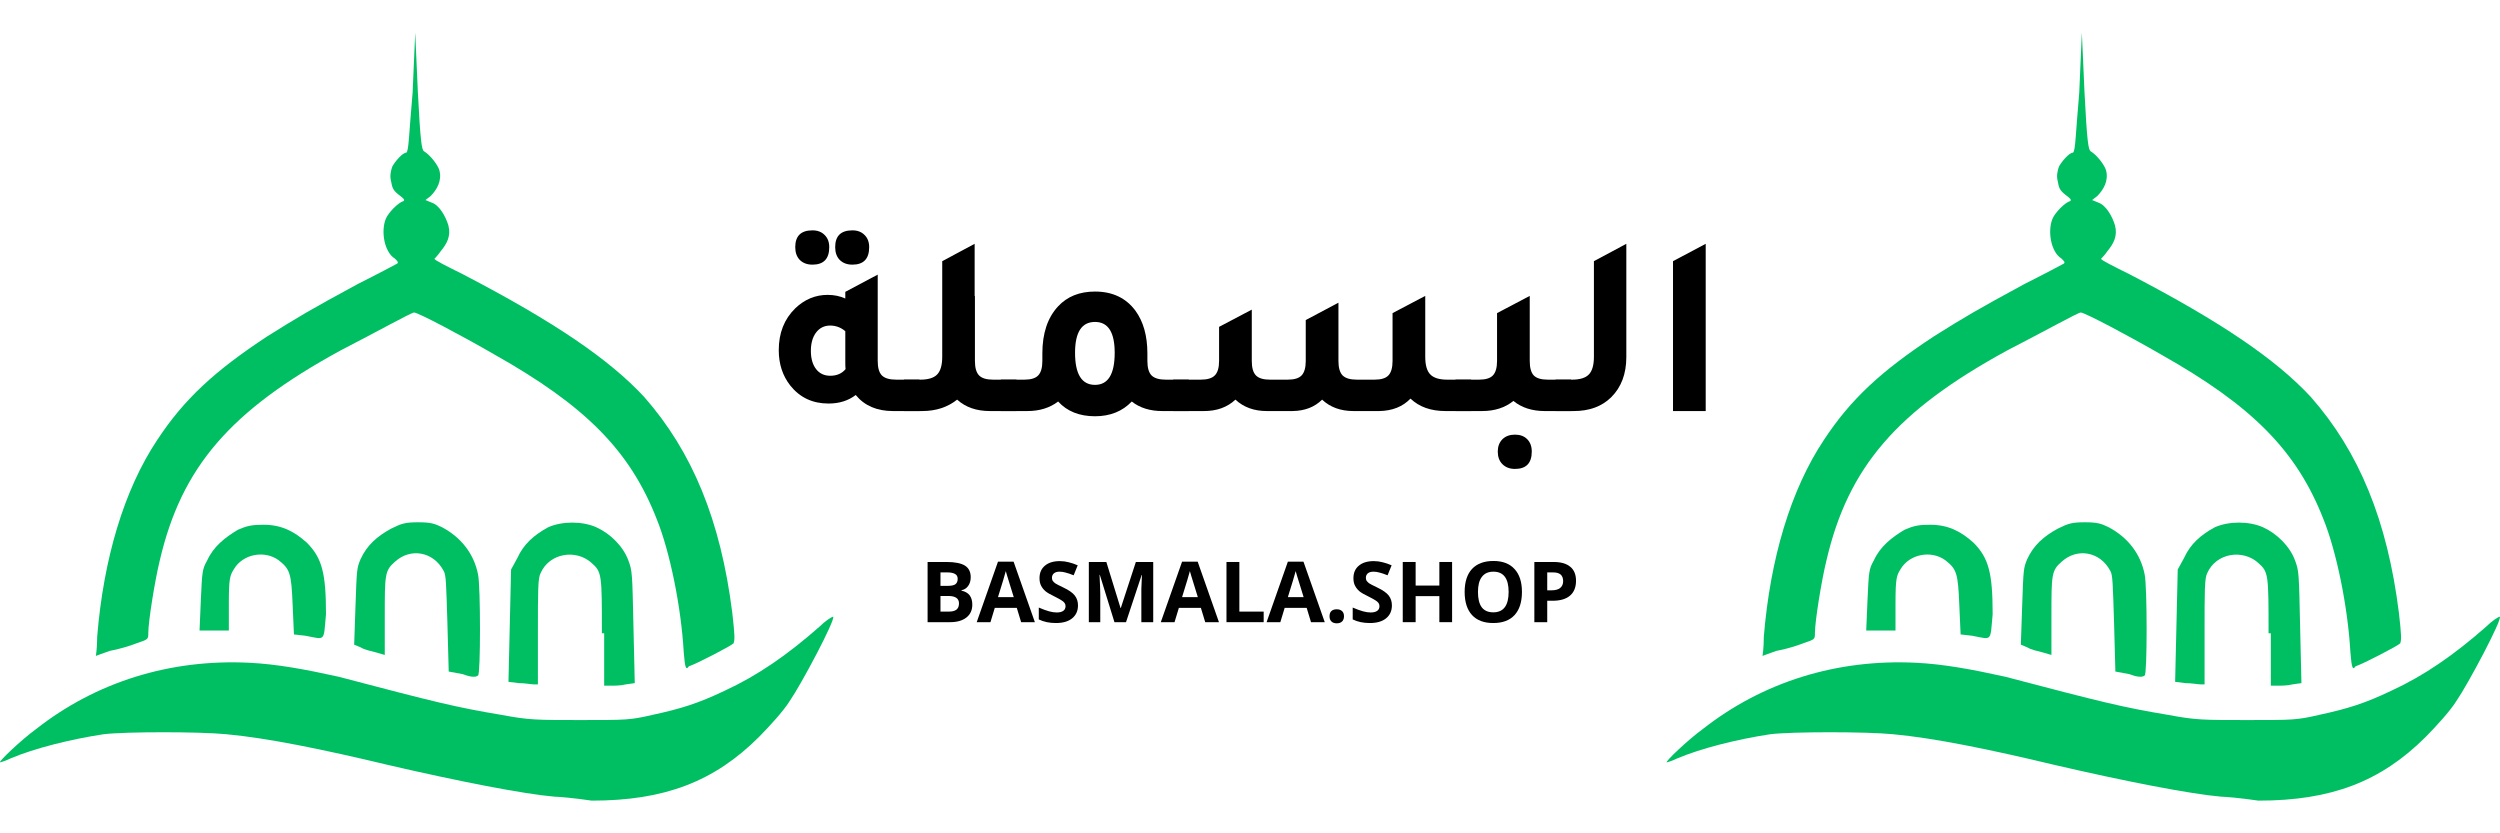 <svg xmlns="http://www.w3.org/2000/svg" xmlns:xlink="http://www.w3.org/1999/xlink" width="360" zoomAndPan="magnify" viewBox="0 0 270 90" height="120" preserveAspectRatio="xMidYMid meet" version="1.0"><defs><g/><clipPath id="e1cdb345af"><path d="M 180 66 L 270 66 L 270 87 L 180 87 Z M 180 66 " clip-rule="nonzero"/></clipPath></defs><path fill="#00bf63" d="M 59.906 86.043 C 56.602 85.762 49.551 84.391 41.836 82.598 C 34.945 80.945 28.863 79.699 24.449 79.297 C 21.551 79.012 13.551 79.012 11.195 79.297 C 7.609 79.84 3.742 80.809 1.125 81.914 C 0.578 82.195 0.016 82.336 0.016 82.336 C -0.266 82.336 2.355 79.855 3.883 78.75 C 10.371 73.652 18.367 71.156 26.93 71.578 C 29.828 71.719 32.871 72.266 36.578 73.09 C 47.074 75.852 49.27 76.395 54.246 77.223 C 57.145 77.766 57.973 77.766 62.664 77.766 C 67.641 77.766 68.043 77.766 70.398 77.223 C 73.582 76.535 75.375 75.973 78.258 74.602 C 81.844 72.949 85.023 70.734 88.469 67.711 C 89.156 67.027 89.84 66.605 89.98 66.605 C 90.262 66.887 86.535 73.918 85.289 75.711 C 84.602 76.816 83.074 78.469 81.984 79.578 C 77.148 84.41 71.77 86.469 63.914 86.469 C 61.98 86.184 60.312 86.043 59.906 86.043 Z M 59.906 86.043 " fill-opacity="1" fill-rule="nonzero"/><path fill="#00bf63" d="M 65.004 68.398 C 65.004 62.051 65.004 61.77 63.895 60.801 C 62.246 59.289 59.344 59.695 58.379 61.91 C 58.094 62.453 58.094 63.844 58.094 68.254 L 58.094 73.914 L 57.676 73.914 C 57.391 73.914 56.707 73.777 56.023 73.777 L 54.914 73.637 L 55.055 67.57 L 55.195 61.508 L 55.879 60.258 C 56.566 58.746 57.676 57.781 59.184 56.953 C 60.695 56.27 62.91 56.27 64.422 56.953 C 65.934 57.641 67.324 59.027 67.867 60.539 C 68.289 61.648 68.289 61.91 68.414 67.711 L 68.555 73.777 L 67.586 73.914 C 67.043 74.055 66.34 74.055 65.934 74.055 L 65.25 74.055 L 65.25 68.395 L 65.004 68.395 Z M 65.004 68.398 " fill-opacity="1" fill-rule="nonzero"/><path fill="#00bf63" d="M 49.973 72.809 L 48.461 72.527 L 48.32 67.289 C 48.184 63.02 48.184 62.051 47.898 61.629 C 46.793 59.555 44.316 59.148 42.66 60.664 C 41.555 61.629 41.555 62.031 41.555 66.602 L 41.555 70.734 L 40.586 70.453 C 40.043 70.312 39.34 70.172 38.934 69.906 L 38.25 69.625 L 38.391 65.496 C 38.531 61.488 38.531 61.363 38.938 60.398 C 39.621 58.887 40.73 57.918 42.242 57.094 C 43.348 56.547 43.754 56.406 45.141 56.406 C 46.531 56.406 46.934 56.547 47.762 56.953 C 49.832 58.059 51.207 59.852 51.629 62.051 C 51.91 63.301 51.91 72.949 51.629 72.949 C 51.348 73.211 50.66 73.074 49.973 72.809 Z M 49.973 72.809 " fill-opacity="1" fill-rule="nonzero"/><path fill="#00bf63" d="M 73.844 70.453 C 73.562 65.477 72.332 59.555 70.945 56.109 C 68.047 48.656 63.211 43.82 53.422 38.301 C 49.836 36.227 45.141 33.75 44.719 33.75 C 44.438 33.75 40.711 35.824 36.723 37.879 C 24.855 44.367 19.617 50.43 17.262 60.504 C 16.719 62.719 16.016 67.129 16.016 68.359 C 16.016 69.047 16.016 69.047 14.766 69.469 C 14.082 69.75 12.691 70.152 11.867 70.293 C 11.039 70.574 10.355 70.84 10.355 70.84 C 10.355 70.84 10.496 70.012 10.496 68.766 C 11.18 60.348 13.395 52.895 16.98 47.516 C 19.883 43.102 23.188 40.062 28.848 36.336 C 32.152 34.262 33.539 33.434 38.637 30.676 C 40.852 29.566 42.645 28.602 42.91 28.461 C 43.051 28.32 42.91 28.18 42.629 27.914 C 41.52 27.23 41.117 25.016 41.66 23.645 C 41.941 22.957 43.031 21.852 43.594 21.711 C 43.734 21.57 43.594 21.43 43.051 21.023 C 42.363 20.48 42.363 20.199 42.223 19.512 C 42.082 18.969 42.223 18.406 42.363 18 C 42.645 17.457 43.473 16.488 43.875 16.488 C 44.156 16.348 44.156 14.555 44.562 10.004 L 44.844 3.516 L 45.125 9.863 C 45.406 15.383 45.547 16.207 45.809 16.348 C 46.496 16.77 47.32 17.859 47.461 18.422 C 47.742 19.531 47.18 20.496 46.496 21.184 L 45.949 21.605 L 46.637 21.887 C 47.461 22.168 48.148 23.398 48.43 24.363 C 48.711 25.473 48.289 26.297 47.602 27.125 C 47.32 27.547 46.918 27.949 46.918 27.949 C 46.918 28.09 48.289 28.777 49.957 29.602 C 60.027 34.84 65.828 38.848 69.559 42.855 C 74.793 48.797 77.836 56.23 79.086 66.18 C 79.367 68.66 79.367 69.082 79.223 69.484 C 78.941 69.766 75.219 71.699 74.391 71.965 C 74.109 72.387 73.984 72.246 73.844 70.453 Z M 73.844 70.453 " fill-opacity="1" fill-rule="nonzero"/><path fill="#00bf63" d="M 32.992 68.66 L 31.746 68.52 L 31.605 65.34 C 31.465 61.895 31.324 61.473 30.094 60.504 C 28.582 59.398 26.227 59.82 25.258 61.473 C 24.836 62.156 24.715 62.438 24.715 65.199 L 24.715 68.098 L 21.551 68.098 L 21.691 64.793 C 21.832 61.754 21.832 61.488 22.379 60.523 C 23.062 59.012 24.312 58.043 25.684 57.219 C 26.648 56.797 27.195 56.672 28.441 56.672 C 30.375 56.672 31.746 57.359 33.133 58.605 C 34.785 60.258 35.207 61.91 35.207 66.34 C 34.926 69.344 35.207 69.082 32.992 68.66 Z M 32.992 68.66 " fill-opacity="1" fill-rule="nonzero"/><g clip-path="url(#e1cdb345af)"><path fill="#00bf63" d="M 239.906 86.043 C 236.602 85.762 229.551 84.391 221.836 82.598 C 214.945 80.945 208.863 79.699 204.449 79.297 C 201.551 79.012 193.551 79.012 191.195 79.297 C 187.609 79.84 183.742 80.809 181.125 81.914 C 180.578 82.195 180.016 82.336 180.016 82.336 C 179.734 82.336 182.355 79.855 183.883 78.75 C 190.371 73.652 198.367 71.156 206.93 71.578 C 209.828 71.719 212.871 72.266 216.578 73.09 C 227.074 75.852 229.27 76.395 234.246 77.223 C 237.145 77.766 237.973 77.766 242.664 77.766 C 247.641 77.766 248.043 77.766 250.398 77.223 C 253.582 76.535 255.375 75.973 258.258 74.602 C 261.844 72.949 265.023 70.734 268.469 67.711 C 269.156 67.027 269.84 66.605 269.98 66.605 C 270.262 66.887 266.535 73.918 265.289 75.711 C 264.602 76.816 263.074 78.469 261.984 79.578 C 257.148 84.41 251.77 86.469 243.914 86.469 C 241.98 86.184 240.309 86.043 239.906 86.043 Z M 239.906 86.043 " fill-opacity="1" fill-rule="nonzero"/></g><path fill="#00bf63" d="M 245.004 68.398 C 245.004 62.051 245.004 61.77 243.895 60.801 C 242.242 59.289 239.344 59.695 238.375 61.91 C 238.094 62.453 238.094 63.844 238.094 68.254 L 238.094 73.914 L 237.672 73.914 C 237.391 73.914 236.707 73.777 236.02 73.777 L 234.914 73.637 L 235.055 67.57 L 235.195 61.508 L 235.879 60.258 C 236.566 58.746 237.672 57.781 239.184 56.953 C 240.695 56.27 242.91 56.27 244.422 56.953 C 245.934 57.641 247.324 59.027 247.867 60.539 C 248.289 61.648 248.289 61.91 248.414 67.711 L 248.555 73.777 L 247.586 73.914 C 247.043 74.055 246.34 74.055 245.934 74.055 L 245.25 74.055 L 245.25 68.395 L 245.004 68.395 Z M 245.004 68.398 " fill-opacity="1" fill-rule="nonzero"/><path fill="#00bf63" d="M 229.973 72.809 L 228.461 72.527 L 228.32 67.289 C 228.18 63.02 228.18 62.051 227.898 61.629 C 226.793 59.555 224.312 59.148 222.66 60.664 C 221.555 61.629 221.555 62.031 221.555 66.602 L 221.555 70.734 L 220.586 70.453 C 220.043 70.312 219.34 70.172 218.934 69.906 L 218.25 69.625 L 218.391 65.496 C 218.531 61.488 218.531 61.363 218.934 60.398 C 219.621 58.887 220.727 57.918 222.238 57.094 C 223.348 56.547 223.75 56.406 225.141 56.406 C 226.527 56.406 226.934 56.547 227.758 56.953 C 229.832 58.059 231.203 59.852 231.625 62.051 C 231.906 63.301 231.906 72.949 231.625 72.949 C 231.344 73.211 230.66 73.074 229.973 72.809 Z M 229.973 72.809 " fill-opacity="1" fill-rule="nonzero"/><path fill="#00bf63" d="M 253.844 70.453 C 253.562 65.477 252.332 59.555 250.945 56.109 C 248.043 48.656 243.211 43.82 233.418 38.301 C 229.832 36.227 225.141 33.75 224.719 33.75 C 224.438 33.75 220.711 35.824 216.719 37.879 C 204.855 44.367 199.617 50.43 197.262 60.504 C 196.715 62.719 196.012 67.129 196.012 68.359 C 196.012 69.047 196.012 69.047 194.766 69.469 C 194.078 69.75 192.691 70.152 191.863 70.293 C 191.039 70.574 190.352 70.84 190.352 70.84 C 190.352 70.84 190.492 70.012 190.492 68.766 C 191.18 60.348 193.395 52.895 196.98 47.516 C 199.879 43.102 203.184 40.062 208.844 36.336 C 212.148 34.262 213.539 33.434 218.637 30.676 C 220.852 29.566 222.645 28.602 222.906 28.461 C 223.047 28.32 222.906 28.18 222.625 27.914 C 221.52 27.23 221.113 25.016 221.66 23.645 C 221.941 22.957 223.031 21.852 223.594 21.711 C 223.734 21.57 223.594 21.43 223.047 21.023 C 222.363 20.48 222.363 20.199 222.223 19.512 C 222.082 18.969 222.223 18.406 222.363 18 C 222.645 17.457 223.469 16.488 223.875 16.488 C 224.156 16.348 224.156 14.555 224.559 10.004 L 224.84 3.516 L 225.121 9.863 C 225.402 15.383 225.543 16.207 225.809 16.348 C 226.492 16.77 227.32 17.859 227.461 18.422 C 227.742 19.531 227.18 20.496 226.492 21.184 L 225.949 21.605 L 226.633 21.887 C 227.461 22.168 228.145 23.398 228.426 24.363 C 228.707 25.473 228.285 26.297 227.602 27.125 C 227.32 27.547 226.914 27.949 226.914 27.949 C 226.914 28.09 228.285 28.777 229.957 29.602 C 240.027 34.84 245.828 38.848 249.555 42.855 C 254.793 48.797 257.836 56.23 259.082 66.18 C 259.363 68.66 259.363 69.082 259.223 69.484 C 258.941 69.766 255.215 71.699 254.391 71.965 C 254.109 72.387 253.984 72.246 253.844 70.453 Z M 253.844 70.453 " fill-opacity="1" fill-rule="nonzero"/><path fill="#00bf63" d="M 212.992 68.66 L 211.746 68.52 L 211.605 65.34 C 211.465 61.895 211.324 61.473 210.094 60.504 C 208.582 59.398 206.227 59.82 205.258 61.473 C 204.836 62.156 204.715 62.438 204.715 65.199 L 204.715 68.098 L 201.551 68.098 L 201.691 64.793 C 201.832 61.754 201.832 61.488 202.375 60.523 C 203.062 59.012 204.309 58.043 205.68 57.219 C 206.648 56.797 207.191 56.672 208.441 56.672 C 210.375 56.672 211.746 57.359 213.133 58.605 C 214.785 60.258 215.207 61.91 215.207 66.34 C 214.926 69.344 215.207 69.082 212.992 68.66 Z M 212.992 68.66 " fill-opacity="1" fill-rule="nonzero"/><g fill="#000000" fill-opacity="1"><g transform="translate(83.262, 44.394)"><g><path d="M 4.484 -15.812 C 3.922 -15.812 3.469 -15.977 3.125 -16.312 C 2.789 -16.656 2.625 -17.117 2.625 -17.703 C 2.625 -18.91 3.242 -19.516 4.484 -19.516 C 5.035 -19.516 5.473 -19.348 5.797 -19.016 C 6.129 -18.691 6.297 -18.254 6.297 -17.703 C 6.297 -16.441 5.691 -15.812 4.484 -15.812 Z M 8.797 -15.812 C 8.234 -15.812 7.781 -15.977 7.438 -16.312 C 7.102 -16.656 6.938 -17.117 6.938 -17.703 C 6.938 -18.91 7.555 -19.516 8.797 -19.516 C 9.348 -19.516 9.785 -19.348 10.109 -19.016 C 10.441 -18.691 10.609 -18.254 10.609 -17.703 C 10.609 -16.441 10.004 -15.812 8.797 -15.812 Z M 13.531 -3.391 L 16.047 -3.391 L 16.047 0 L 13.188 0 C 11.445 0 10.102 -0.578 9.156 -1.734 C 8.352 -1.117 7.375 -0.812 6.219 -0.812 C 4.5 -0.812 3.125 -1.457 2.094 -2.75 C 1.258 -3.812 0.844 -5.086 0.844 -6.578 C 0.844 -8.43 1.438 -9.938 2.625 -11.094 C 3.633 -12.062 4.801 -12.547 6.125 -12.547 C 6.82 -12.547 7.457 -12.414 8.031 -12.156 L 8.031 -12.875 L 11.531 -14.734 L 11.531 -5.406 C 11.531 -4.676 11.68 -4.156 11.984 -3.844 C 12.297 -3.539 12.812 -3.391 13.531 -3.391 Z M 8.031 -8.625 C 7.551 -9.031 7.004 -9.234 6.391 -9.234 C 5.766 -9.234 5.258 -8.984 4.875 -8.484 C 4.5 -7.984 4.312 -7.32 4.312 -6.5 C 4.312 -5.676 4.5 -5.02 4.875 -4.531 C 5.25 -4.051 5.758 -3.812 6.406 -3.812 C 7.113 -3.812 7.664 -4.051 8.062 -4.531 C 8.039 -4.688 8.031 -4.922 8.031 -5.234 Z M 8.031 -8.625 "/></g></g></g><g fill="#000000" fill-opacity="1"><g transform="translate(98.464, 44.394)"><g><path d="M 8.797 -3.391 L 11.312 -3.391 L 11.312 0 L 8.453 0 C 6.992 0 5.812 -0.41 4.906 -1.234 C 3.875 -0.41 2.613 0 1.125 0 L -0.844 0 L -0.844 -3.391 L 0.922 -3.391 C 1.785 -3.391 2.395 -3.578 2.75 -3.953 C 3.113 -4.328 3.297 -4.961 3.297 -5.859 L 3.297 -16.188 L 6.797 -18.062 L 6.797 -12.406 L 6.828 -12.438 L 6.828 -5.406 C 6.828 -4.676 6.977 -4.156 7.281 -3.844 C 7.582 -3.539 8.086 -3.391 8.797 -3.391 Z M 8.797 -3.391 "/></g></g></g><g fill="#000000" fill-opacity="1"><g transform="translate(108.934, 44.394)"><g><path d="M 16.969 -3.391 L 19.453 -3.391 L 19.453 0 L 16.609 0 C 15.266 0 14.16 -0.344 13.297 -1.031 C 12.285 0.031 10.961 0.562 9.328 0.562 C 7.641 0.562 6.312 0.031 5.344 -1.031 C 4.445 -0.344 3.336 0 2.016 0 L -0.844 0 L -0.844 -3.391 L 1.688 -3.391 C 2.395 -3.391 2.895 -3.539 3.188 -3.844 C 3.488 -4.156 3.641 -4.676 3.641 -5.406 L 3.641 -6.219 C 3.641 -8.395 4.207 -10.094 5.344 -11.312 C 6.332 -12.375 7.66 -12.906 9.328 -12.906 C 11.211 -12.906 12.664 -12.219 13.688 -10.844 C 14.551 -9.664 14.984 -8.125 14.984 -6.219 L 14.984 -5.406 C 14.984 -4.676 15.133 -4.156 15.438 -3.844 C 15.75 -3.539 16.258 -3.391 16.969 -3.391 Z M 9.328 -2.828 C 10.742 -2.828 11.453 -3.984 11.453 -6.297 C 11.453 -8.516 10.742 -9.625 9.328 -9.625 C 7.891 -9.625 7.172 -8.516 7.172 -6.297 C 7.172 -3.984 7.891 -2.828 9.328 -2.828 Z M 9.328 -2.828 "/></g></g></g><g fill="#000000" fill-opacity="1"><g transform="translate(127.552, 44.394)"><g><path d="M -0.844 0 L -0.844 -3.391 L 2.125 -3.391 C 2.832 -3.391 3.336 -3.539 3.641 -3.844 C 3.953 -4.156 4.109 -4.676 4.109 -5.406 L 4.109 -9.094 L 7.641 -10.953 L 7.641 -5.406 C 7.641 -4.676 7.789 -4.156 8.094 -3.844 C 8.395 -3.539 8.898 -3.391 9.609 -3.391 L 11.516 -3.391 C 12.223 -3.391 12.723 -3.539 13.016 -3.844 C 13.316 -4.156 13.469 -4.676 13.469 -5.406 L 13.469 -9.828 L 17 -11.703 L 17 -5.406 C 17 -4.676 17.148 -4.156 17.453 -3.844 C 17.766 -3.539 18.273 -3.391 18.984 -3.391 L 20.891 -3.391 C 21.598 -3.391 22.098 -3.539 22.391 -3.844 C 22.691 -4.156 22.844 -4.676 22.844 -5.406 L 22.844 -10.578 L 26.375 -12.438 L 26.375 -5.859 C 26.375 -4.961 26.555 -4.328 26.922 -3.953 C 27.285 -3.578 27.895 -3.391 28.75 -3.391 L 31.328 -3.391 L 31.328 0 L 28.562 0 C 26.988 0 25.727 -0.445 24.781 -1.344 C 23.938 -0.469 22.805 -0.02 21.391 0 L 18.625 0 C 17.238 0 16.109 -0.41 15.234 -1.234 C 14.43 -0.43 13.367 -0.02 12.047 0 L 9.266 0 C 7.891 0 6.758 -0.41 5.875 -1.234 C 5 -0.41 3.867 0 2.484 0 Z M -0.844 0 "/></g></g></g><g fill="#000000" fill-opacity="1"><g transform="translate(158.04, 44.394)"><g><path d="M 9.125 -3.391 L 11.641 -3.391 L 11.641 0 L 8.797 0 C 7.43 0 6.301 -0.363 5.406 -1.094 C 4.508 -0.363 3.379 0 2.016 0 L -0.844 0 L -0.844 -3.391 L 1.688 -3.391 C 2.395 -3.391 2.895 -3.539 3.188 -3.844 C 3.488 -4.156 3.641 -4.676 3.641 -5.406 L 3.641 -10.578 L 7.172 -12.438 L 7.172 -5.406 C 7.172 -4.676 7.316 -4.156 7.609 -3.844 C 7.91 -3.539 8.414 -3.391 9.125 -3.391 Z M 5.578 2.547 C 6.129 2.547 6.566 2.707 6.891 3.031 C 7.223 3.363 7.391 3.812 7.391 4.375 C 7.391 5.625 6.785 6.25 5.578 6.25 C 5.016 6.25 4.562 6.078 4.219 5.734 C 3.883 5.398 3.719 4.945 3.719 4.375 C 3.719 3.832 3.883 3.391 4.219 3.047 C 4.562 2.711 5.016 2.547 5.578 2.547 Z M 5.578 2.547 "/></g></g></g><g fill="#000000" fill-opacity="1"><g transform="translate(168.846, 44.394)"><g><path d="M -0.844 0 L -0.844 -3.391 L 0.922 -3.391 C 1.785 -3.391 2.395 -3.578 2.75 -3.953 C 3.113 -4.328 3.297 -4.961 3.297 -5.859 L 3.297 -16.188 L 6.797 -18.062 L 6.797 -5.828 C 6.797 -4.016 6.25 -2.566 5.156 -1.484 C 4.145 -0.492 2.801 0 1.125 0 Z M -0.844 0 "/></g></g></g><g fill="#000000" fill-opacity="1"><g transform="translate(178.169, 44.394)"><g><path d="M 2.516 0 L 2.516 -16.188 L 6.047 -18.062 L 6.047 0 Z M 2.516 0 "/></g></g></g><g fill="#000000" fill-opacity="1"><g transform="translate(99.368, 67.194)"><g><path d="M 0.812 -6.5 L 2.844 -6.5 C 3.758 -6.5 4.426 -6.367 4.844 -6.109 C 5.258 -5.848 5.469 -5.43 5.469 -4.859 C 5.469 -4.473 5.375 -4.156 5.188 -3.906 C 5.008 -3.656 4.77 -3.504 4.469 -3.453 L 4.469 -3.406 C 4.883 -3.312 5.18 -3.141 5.359 -2.891 C 5.547 -2.641 5.641 -2.305 5.641 -1.891 C 5.641 -1.297 5.426 -0.832 5 -0.5 C 4.57 -0.164 3.988 0 3.25 0 L 0.812 0 Z M 2.203 -3.922 L 3 -3.922 C 3.375 -3.922 3.645 -3.977 3.812 -4.094 C 3.977 -4.219 4.062 -4.41 4.062 -4.672 C 4.062 -4.922 3.969 -5.098 3.781 -5.203 C 3.602 -5.316 3.316 -5.375 2.922 -5.375 L 2.203 -5.375 Z M 2.203 -2.828 L 2.203 -1.141 L 3.094 -1.141 C 3.477 -1.141 3.758 -1.211 3.938 -1.359 C 4.113 -1.504 4.203 -1.727 4.203 -2.031 C 4.203 -2.562 3.816 -2.828 3.047 -2.828 Z M 2.203 -2.828 "/></g></g><g transform="translate(105.485, 67.194)"><g><path d="M 4.797 0 L 4.328 -1.547 L 1.953 -1.547 L 1.484 0 L 0 0 L 2.297 -6.531 L 3.984 -6.531 L 6.281 0 Z M 4 -2.703 C 3.562 -4.109 3.316 -4.898 3.266 -5.078 C 3.211 -5.266 3.172 -5.41 3.141 -5.516 C 3.047 -5.141 2.766 -4.203 2.297 -2.703 Z M 4 -2.703 "/></g></g><g transform="translate(111.767, 67.194)"><g><path d="M 4.656 -1.812 C 4.656 -1.219 4.441 -0.75 4.016 -0.406 C 3.598 -0.07 3.016 0.094 2.266 0.094 C 1.566 0.094 0.953 -0.035 0.422 -0.297 L 0.422 -1.578 C 0.859 -1.391 1.227 -1.254 1.531 -1.172 C 1.832 -1.086 2.109 -1.047 2.359 -1.047 C 2.66 -1.047 2.895 -1.102 3.062 -1.219 C 3.227 -1.332 3.312 -1.504 3.312 -1.734 C 3.312 -1.867 3.273 -1.984 3.203 -2.078 C 3.129 -2.18 3.02 -2.273 2.875 -2.359 C 2.738 -2.453 2.461 -2.602 2.047 -2.812 C 1.648 -3 1.348 -3.176 1.141 -3.344 C 0.941 -3.52 0.785 -3.719 0.672 -3.938 C 0.555 -4.164 0.5 -4.438 0.5 -4.75 C 0.5 -5.32 0.691 -5.77 1.078 -6.094 C 1.461 -6.426 2.004 -6.594 2.703 -6.594 C 3.035 -6.594 3.352 -6.551 3.656 -6.469 C 3.969 -6.395 4.289 -6.285 4.625 -6.141 L 4.188 -5.062 C 3.832 -5.207 3.539 -5.305 3.312 -5.359 C 3.094 -5.422 2.875 -5.453 2.656 -5.453 C 2.395 -5.453 2.191 -5.391 2.047 -5.266 C 1.91 -5.141 1.844 -4.984 1.844 -4.797 C 1.844 -4.672 1.867 -4.562 1.922 -4.469 C 1.984 -4.383 2.07 -4.297 2.188 -4.203 C 2.312 -4.117 2.602 -3.969 3.062 -3.75 C 3.676 -3.457 4.094 -3.164 4.312 -2.875 C 4.539 -2.582 4.656 -2.227 4.656 -1.812 Z M 4.656 -1.812 "/></g></g><g transform="translate(116.782, 67.194)"><g><path d="M 3.578 0 L 2 -5.109 L 1.969 -5.109 C 2.02 -4.066 2.047 -3.375 2.047 -3.031 L 2.047 0 L 0.812 0 L 0.812 -6.5 L 2.703 -6.5 L 4.234 -1.531 L 4.266 -1.531 L 5.891 -6.5 L 7.766 -6.5 L 7.766 0 L 6.484 0 L 6.484 -3.078 C 6.484 -3.223 6.484 -3.391 6.484 -3.578 C 6.492 -3.766 6.516 -4.27 6.547 -5.094 L 6.516 -5.094 L 4.828 0 Z M 3.578 0 "/></g></g><g transform="translate(125.366, 67.194)"><g><path d="M 4.797 0 L 4.328 -1.547 L 1.953 -1.547 L 1.484 0 L 0 0 L 2.297 -6.531 L 3.984 -6.531 L 6.281 0 Z M 4 -2.703 C 3.562 -4.109 3.316 -4.898 3.266 -5.078 C 3.211 -5.266 3.172 -5.41 3.141 -5.516 C 3.047 -5.141 2.766 -4.203 2.297 -2.703 Z M 4 -2.703 "/></g></g><g transform="translate(131.648, 67.194)"><g><path d="M 0.812 0 L 0.812 -6.5 L 2.203 -6.5 L 2.203 -1.141 L 4.828 -1.141 L 4.828 0 Z M 0.812 0 "/></g></g><g transform="translate(136.792, 67.194)"><g><path d="M 4.797 0 L 4.328 -1.547 L 1.953 -1.547 L 1.484 0 L 0 0 L 2.297 -6.531 L 3.984 -6.531 L 6.281 0 Z M 4 -2.703 C 3.562 -4.109 3.316 -4.898 3.266 -5.078 C 3.211 -5.266 3.172 -5.41 3.141 -5.516 C 3.047 -5.141 2.766 -4.203 2.297 -2.703 Z M 4 -2.703 "/></g></g><g transform="translate(143.074, 67.194)"><g><path d="M 0.516 -0.641 C 0.516 -0.891 0.582 -1.078 0.719 -1.203 C 0.852 -1.328 1.047 -1.391 1.297 -1.391 C 1.547 -1.391 1.738 -1.32 1.875 -1.188 C 2.008 -1.062 2.078 -0.879 2.078 -0.641 C 2.078 -0.398 2.008 -0.211 1.875 -0.078 C 1.738 0.055 1.547 0.125 1.297 0.125 C 1.047 0.125 0.852 0.055 0.719 -0.078 C 0.582 -0.211 0.516 -0.398 0.516 -0.641 Z M 0.516 -0.641 "/></g></g><g transform="translate(145.67, 67.194)"><g><path d="M 4.656 -1.812 C 4.656 -1.219 4.441 -0.75 4.016 -0.406 C 3.598 -0.07 3.016 0.094 2.266 0.094 C 1.566 0.094 0.953 -0.035 0.422 -0.297 L 0.422 -1.578 C 0.859 -1.391 1.227 -1.254 1.531 -1.172 C 1.832 -1.086 2.109 -1.047 2.359 -1.047 C 2.66 -1.047 2.895 -1.102 3.062 -1.219 C 3.227 -1.332 3.312 -1.504 3.312 -1.734 C 3.312 -1.867 3.273 -1.984 3.203 -2.078 C 3.129 -2.18 3.02 -2.273 2.875 -2.359 C 2.738 -2.453 2.461 -2.602 2.047 -2.812 C 1.648 -3 1.348 -3.176 1.141 -3.344 C 0.941 -3.52 0.785 -3.719 0.672 -3.938 C 0.555 -4.164 0.5 -4.438 0.5 -4.75 C 0.5 -5.32 0.691 -5.77 1.078 -6.094 C 1.461 -6.426 2.004 -6.594 2.703 -6.594 C 3.035 -6.594 3.352 -6.551 3.656 -6.469 C 3.969 -6.395 4.289 -6.285 4.625 -6.141 L 4.188 -5.062 C 3.832 -5.207 3.539 -5.305 3.312 -5.359 C 3.094 -5.422 2.875 -5.453 2.656 -5.453 C 2.395 -5.453 2.191 -5.391 2.047 -5.266 C 1.91 -5.141 1.844 -4.984 1.844 -4.797 C 1.844 -4.672 1.867 -4.562 1.922 -4.469 C 1.984 -4.383 2.07 -4.297 2.188 -4.203 C 2.312 -4.117 2.602 -3.969 3.062 -3.75 C 3.676 -3.457 4.094 -3.164 4.312 -2.875 C 4.539 -2.582 4.656 -2.227 4.656 -1.812 Z M 4.656 -1.812 "/></g></g><g transform="translate(150.685, 67.194)"><g><path d="M 6.141 0 L 4.766 0 L 4.766 -2.812 L 2.203 -2.812 L 2.203 0 L 0.812 0 L 0.812 -6.5 L 2.203 -6.5 L 2.203 -3.953 L 4.766 -3.953 L 4.766 -6.5 L 6.141 -6.5 Z M 6.141 0 "/></g></g><g transform="translate(157.651, 67.194)"><g><path d="M 6.719 -3.266 C 6.719 -2.18 6.453 -1.348 5.922 -0.766 C 5.391 -0.191 4.625 0.094 3.625 0.094 C 2.625 0.094 1.859 -0.191 1.328 -0.766 C 0.797 -1.348 0.531 -2.18 0.531 -3.266 C 0.531 -4.348 0.797 -5.176 1.328 -5.75 C 1.867 -6.32 2.641 -6.609 3.641 -6.609 C 4.641 -6.609 5.398 -6.316 5.922 -5.734 C 6.453 -5.16 6.719 -4.336 6.719 -3.266 Z M 1.969 -3.266 C 1.969 -2.535 2.102 -1.984 2.375 -1.609 C 2.656 -1.242 3.07 -1.062 3.625 -1.062 C 4.727 -1.062 5.281 -1.797 5.281 -3.266 C 5.281 -4.723 4.734 -5.453 3.641 -5.453 C 3.086 -5.453 2.672 -5.266 2.391 -4.891 C 2.109 -4.523 1.969 -3.984 1.969 -3.266 Z M 1.969 -3.266 "/></g></g><g transform="translate(164.898, 67.194)"><g><path d="M 2.203 -3.438 L 2.656 -3.438 C 3.07 -3.438 3.383 -3.52 3.594 -3.688 C 3.812 -3.863 3.922 -4.109 3.922 -4.422 C 3.922 -4.742 3.832 -4.984 3.656 -5.141 C 3.477 -5.297 3.203 -5.375 2.828 -5.375 L 2.203 -5.375 Z M 5.312 -4.469 C 5.312 -3.77 5.094 -3.234 4.656 -2.859 C 4.219 -2.492 3.594 -2.312 2.781 -2.312 L 2.203 -2.312 L 2.203 0 L 0.812 0 L 0.812 -6.5 L 2.891 -6.5 C 3.68 -6.5 4.281 -6.328 4.688 -5.984 C 5.102 -5.648 5.312 -5.145 5.312 -4.469 Z M 5.312 -4.469 "/></g></g></g></svg>
